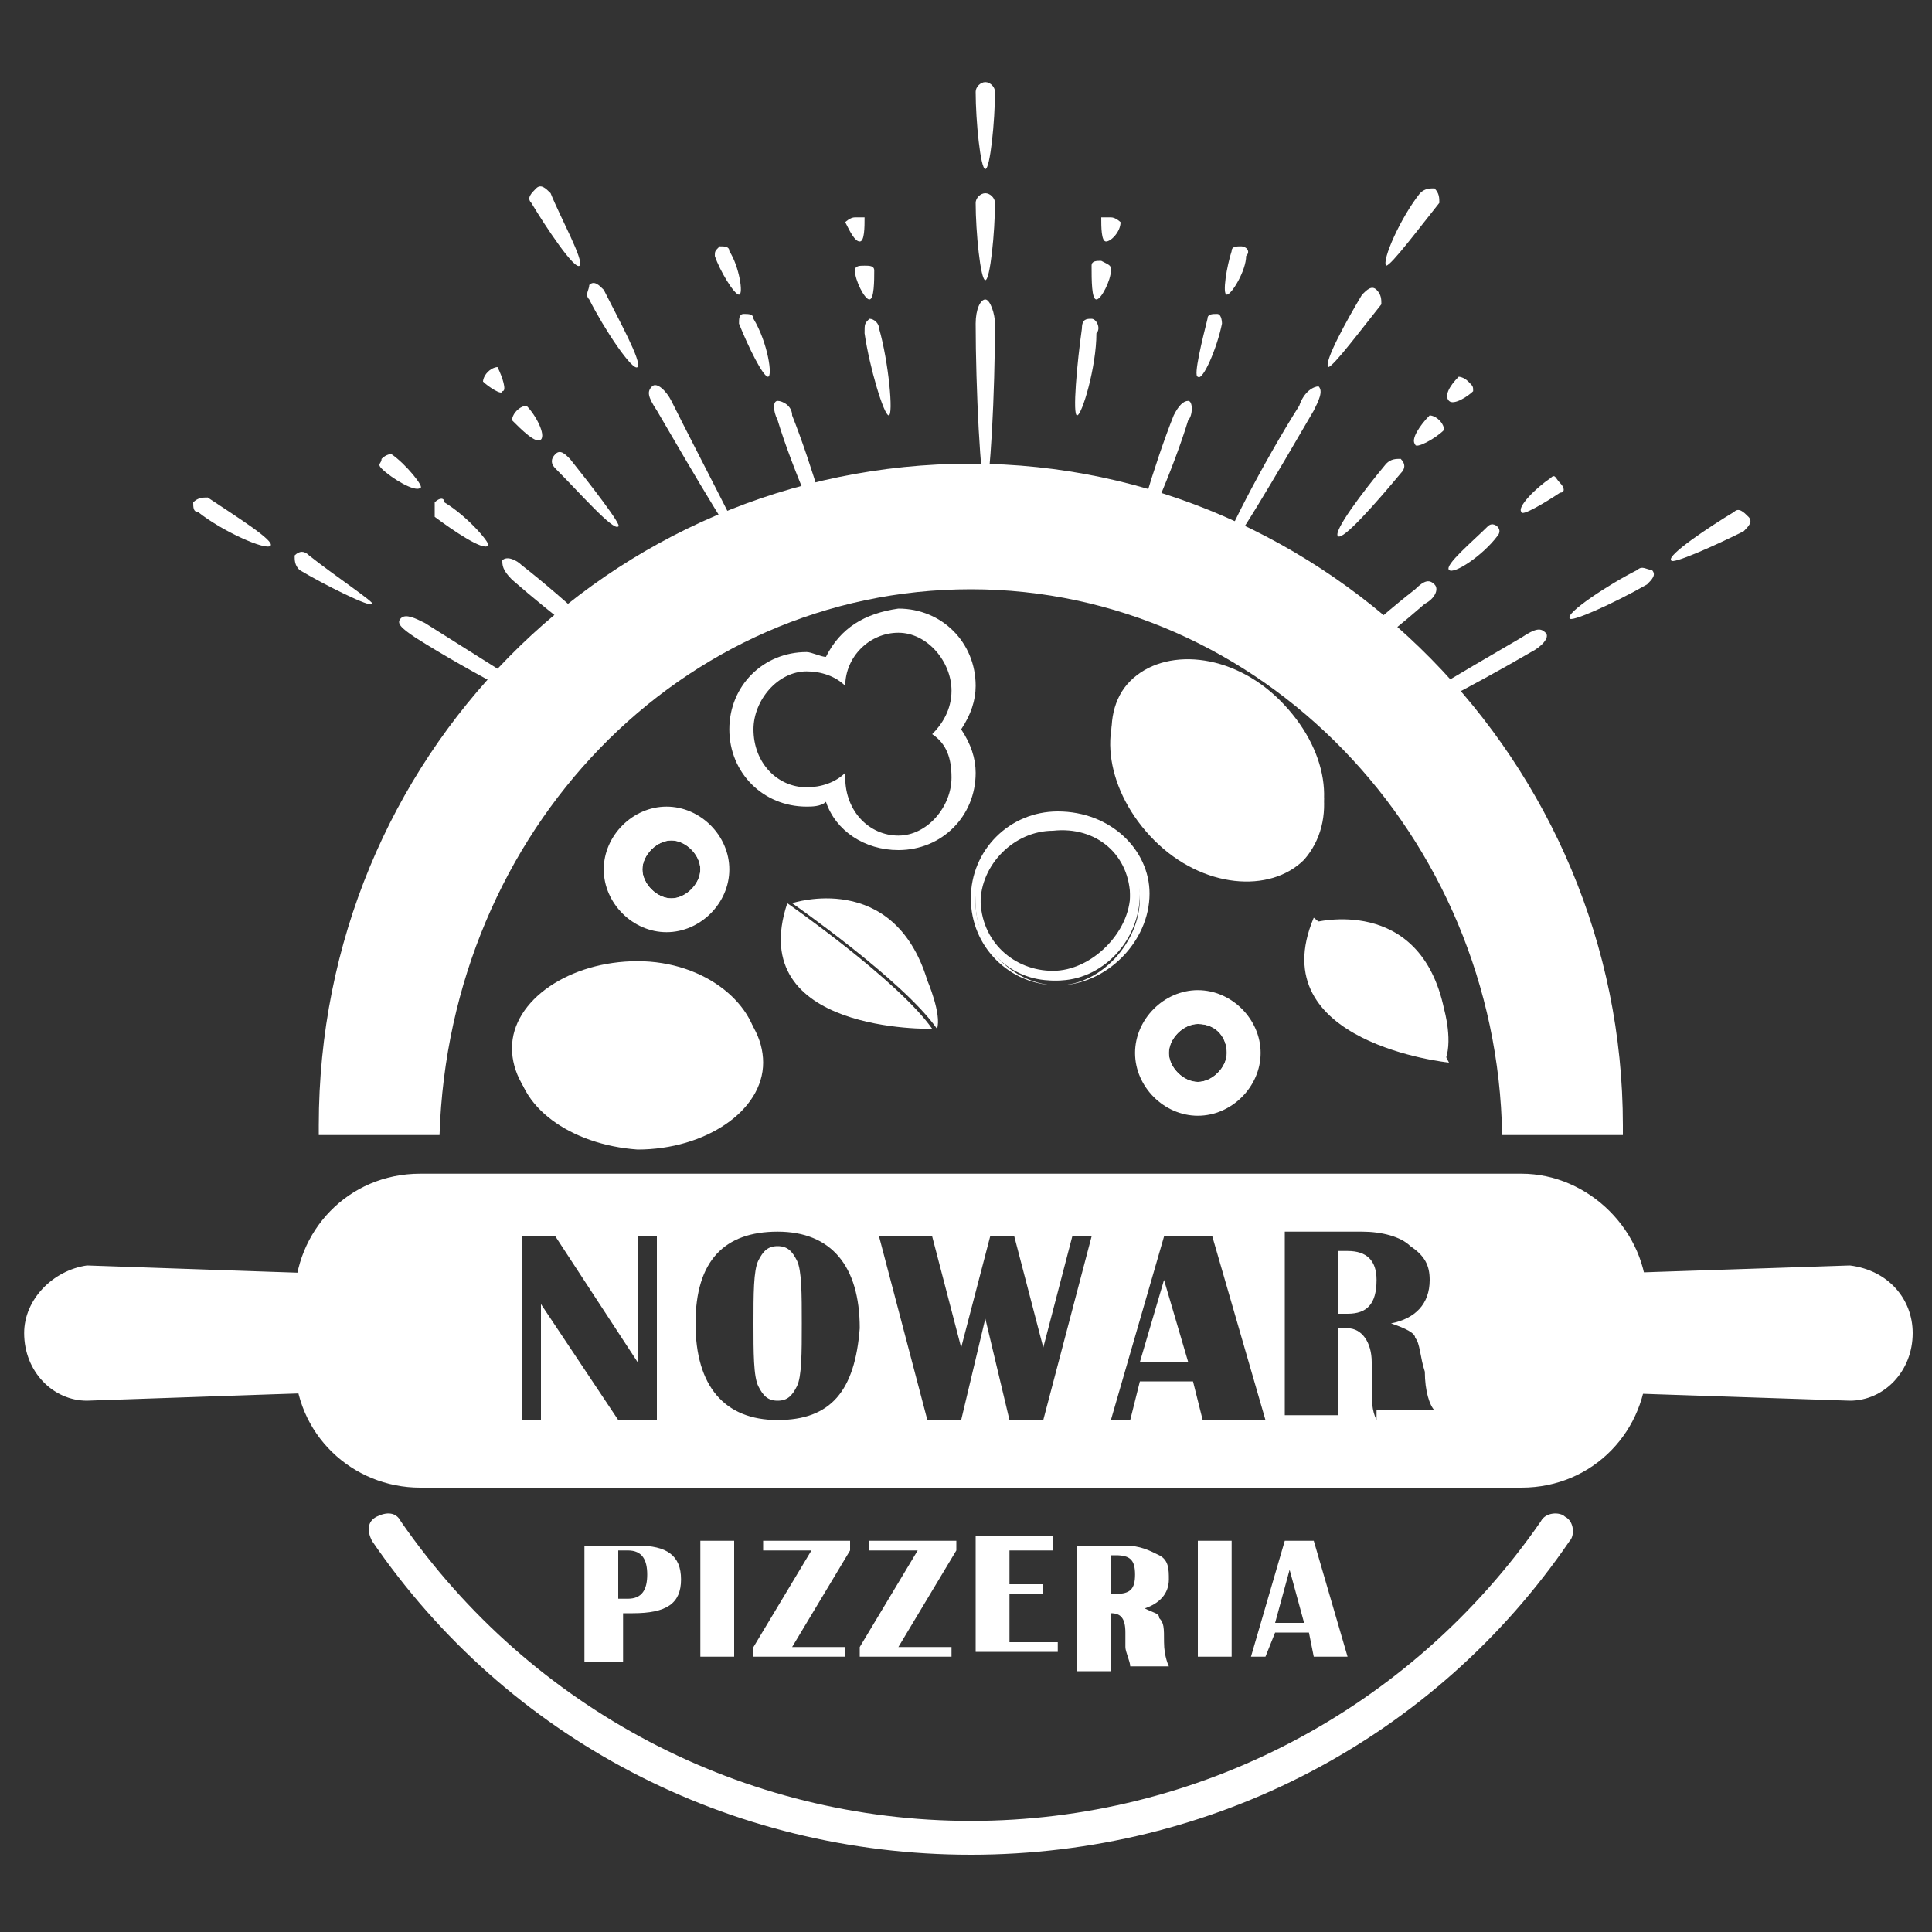 <svg version="1.1" id="Layer_1" xmlns="http://www.w3.org/2000/svg" xmlns:xlink="http://www.w3.org/1999/xlink" x="0" y="0" viewBox="0 0 40 40" xml:space="preserve"><rect x="0" y="0" width="40" height="40" fill="#333333" stroke="none"/><style>.st2{fill:#fff}</style><defs><path id="SVGID_1_" d="M-346.9 570.4c-1.7-4.6-5.5-7.2-5.5-7.2l-.4 8.7 1.9-.5c-.5 2.2-2.6 4.2-5.9 5.5-2.7.9-8.5 2.1-8.5-1.3v-21h4v-2.2h-4v-2.7c2.3-.6 4-2.7 4-5.2 0-3-2.4-5.4-5.4-5.4-3 0-5.4 2.4-5.4 5.4 0 2.5 1.7 4.6 4 5.2v2.7h-4v2.2h4v21c0 3.4-5.8 2.1-8.5 1.2-3.3-1.3-5.4-3.3-5.9-5.5l2.1.5-.4-8.7s-3.8 2.6-5.5 7.2l2.2.6c-.2.7-.3 1.6-.3 2.5 0 4.4 6.2 8.2 15.1 8.9 2.5.1 2.6 2.6 2.6 2.6s.1-2.5 2.6-2.6c8.9-.6 15.1-4.5 15.1-8.9 0-.9-.1-1.7-.3-2.4l2.4-.6zm-22.7-25.9c0-1.6 1.3-2.9 2.9-2.9 1.6 0 2.9 1.3 2.9 2.9 0 1.6-1.3 2.9-2.9 2.9-1.6.1-2.9-1.3-2.9-2.9z"/></defs><clipPath id="SVGID_2_"><use xlink:href="#SVGID_1_" overflow="visible"/></clipPath><g clip-path="url(#SVGID_2_)"><defs><path id="SVGID_3_" d="M-1860.3-2494.9h2859v5136h-2859z"/></defs><clipPath id="SVGID_4_"><use xlink:href="#SVGID_3_" overflow="visible"/></clipPath></g><defs><path id="SVGID_5_" d="M-235.8 574.1c-1.7-4.6-5.5-7.2-5.5-7.2l-.4 8.7 1.9-.5c-.5 2.2-2.6 4.2-5.9 5.5-2.7.9-8.5 2.1-8.5-1.3v-21h4v-2.2h-4v-2.7c2.3-.6 4-2.7 4-5.2 0-3-2.4-5.4-5.4-5.4-3 0-5.4 2.4-5.4 5.4 0 2.5 1.7 4.6 4 5.2v2.7h-4v2.2h4v21c0 3.4-5.8 2.1-8.5 1.2-3.3-1.3-5.4-3.3-5.9-5.5l2.1.5-.4-8.7s-3.8 2.6-5.5 7.2l2.2.6c-.2.7-.3 1.6-.3 2.5 0 4.4 6.2 8.2 15.1 8.9 2.5.1 2.6 2.6 2.6 2.6s.1-2.5 2.6-2.6c8.9-.6 15.1-4.5 15.1-8.9 0-.9-.1-1.7-.3-2.4l2.4-.6zm-22.8-25.9c0-1.6 1.3-2.9 2.9-2.9 1.6 0 2.9 1.3 2.9 2.9 0 1.6-1.3 2.9-2.9 2.9-1.6 0-2.9-1.3-2.9-2.9z"/></defs><clipPath id="SVGID_6_"><use xlink:href="#SVGID_5_" overflow="visible"/></clipPath><g clip-path="url(#SVGID_6_)"><defs><path id="SVGID_7_" d="M-1749.3-2491.2h2859v5136h-2859z"/></defs><clipPath id="SVGID_8_"><use xlink:href="#SVGID_7_" overflow="visible"/></clipPath></g><path class="st2" d="M12.1 34.4V32h1.1c.6 0 .9.2.9.7 0 .5-.3.7-1 .7h-.2v1h-.8zm.7-1.3h.2c.3 0 .4-.2.4-.5s-.1-.5-.4-.5h-.2v1zM15.2 31.9v2.4h-.7v-2.4h.7zM17.6 31.9v.2l-1.2 2h1.1v.2h-1.9v-.2l1.2-2h-1v-.2h1.8zM19.8 31.9v.2l-1.2 2h1.1v.2h-1.9v-.2l1.2-2h-1v-.2h1.8zM21.8 31.9v.2h-.9v.7h.7v.2h-.7v1h1v.2h-1.7v-2.4h1.6zM22.3 34.4V32h1c.3 0 .5.1.7.2.2.1.2.3.2.5 0 .3-.2.5-.5.6.2.1.3.1.3.2.1.1.1.2.1.5s.1.5.1.5h-.8c0-.1-.1-.3-.1-.4V33.8c0-.3-.1-.4-.3-.4v1.2h-.7zM23 33h.1c.3 0 .4-.1.4-.4 0-.3-.1-.4-.4-.4H23v.8zM25.5 31.9v2.4h-.7v-2.4h.7zM27.2 31.9l.7 2.4h-.7l-.1-.5h-.7l-.2.5h-.3l.7-2.4h.6zm-.8 1.7h.6l-.3-1.1-.3 1.1zM20.4 10.1c-.1 0-.2-2.1-.2-3.4 0-.3.1-.5.2-.5s.2.3.2.5c0 1.4-.1 3.4-.2 3.4zM20.4 5.8c-.1 0-.2-1-.2-1.6 0-.1.1-.2.2-.2s.2.1.2.2c0 .6-.1 1.6-.2 1.6zM20.4 3.5c-.1 0-.2-1-.2-1.6 0-.1.1-.2.2-.2s.2.1.2.2c0 .6-.1 1.6-.2 1.6zM28.5 15.1c-.1-.1 1.8-1.2 3-1.9.3-.2.4-.2.5-.1.1.1-.1.3-.3.4-1.2.7-3.1 1.7-3.2 1.6zM32.5 12.8c-.1-.1.8-.7 1.4-1 .1-.1.2 0 .3 0 .1.1 0 .2-.1.3-.7.4-1.6.8-1.6.7zM34.6 11.6c-.1-.1.8-.7 1.3-1 .1-.1.2 0 .3.1.1.1 0 .2-.1.3-.6.3-1.5.7-1.5.6zM25.3 11.5c-.1-.1.9-2 1.6-3.1.1-.3.3-.4.4-.4.1.1 0 .3-.1.5-.7 1.2-1.8 3.1-1.9 3zM27.5 7.6c-.1-.1.4-1 .7-1.5.1-.1.2-.2.3-.1.1.1.1.2.1.3-.4.5-1 1.3-1.1 1.3zM28.7 5.5c-.1-.1.3-1 .7-1.5.1-.1.2-.1.3-.1.1.1.1.2.1.3-.4.5-1 1.3-1.1 1.3zM27.2 14.2c-.1-.1 1.2-1.3 2.1-2 .2-.2.3-.2.4-.1.1.1 0 .3-.2.4-.8.7-2.2 1.8-2.3 1.7zM30 11.8c-.1-.1.5-.6.8-.9.1-.1.2 0 .2 0 .1.1 0 .2 0 .2-.3.4-.9.8-1 .7zM31.5 10.6c-.1-.1.3-.5.6-.7.1-.1.1 0 .2.1s.1.2 0 .2c-.3.2-.8.5-.8.4zM23.5 11.3c-.1 0 .4-1.7.8-2.7.1-.2.2-.3.3-.3.1 0 .1.3 0 .4-.3 1-1 2.6-1.1 2.6zM24.8 7.8c-.1 0 .1-.8.2-1.2 0-.1.1-.1.2-.1s.1.2.1.2c-.1.5-.4 1.2-.5 1.1zM25.4 6.1c-.1 0 0-.6.1-.9 0-.1.1-.1.2-.1s.2.1.1.2c0 .3-.3.8-.4.8zM27.7 11.1c-.1-.1.5-.9 1-1.5.1-.1.2-.1.3-.1.1.1.1.2 0 .3-.5.6-1.2 1.4-1.3 1.3zM29.3 9.2c-.1-.1.1-.4.3-.6 0 0 .1 0 .2.1s.1.2.1.2c-.2.2-.6.4-.6.3zM30 8.3c-.1-.1 0-.3.2-.5 0 0 .1 0 .2.1s.1.1.1.2c-.1.1-.4.3-.5.2zM22.3 8.6c-.1 0 0-1.1.1-1.8 0-.2.1-.2.2-.2s.2.2.1.3c0 .7-.3 1.7-.4 1.7zM22.7 6.2c-.1 0-.1-.4-.1-.7 0-.1.1-.1.2-.1.2.1.2.1.2.2 0 .2-.2.6-.3.6zM22.9 5c-.1 0-.1-.3-.1-.5h.2c.1 0 .2.1.2.1 0 .2-.2.4-.3.4zM11.7 14.8c-.1.1-2-.9-3.1-1.6-.3-.2-.4-.3-.3-.4.1-.1.3 0 .5.1 1.1.7 2.9 1.8 2.9 1.9zM7.7 12.5c0 .1-1-.4-1.5-.7-.1-.1-.1-.2-.1-.3.1-.1.2-.1.3 0 .5.4 1.4 1 1.3 1zM5.6 11.3c-.1.1-1-.3-1.5-.7-.1 0-.1-.1-.1-.2.1-.1.2-.1.3-.1.6.4 1.4.9 1.3 1zM15.5 11.5c-.1.1-1.2-1.8-1.9-3-.2-.3-.2-.4-.1-.5.1-.1.3.1.4.3.6 1.2 1.6 3.1 1.6 3.2zM13.2 7.6c-.1.1-.7-.8-1-1.4-.1-.1 0-.2 0-.3.1-.1.2 0 .3.1.3.6.8 1.5.7 1.6zM12 5.5c-.1.1-.7-.8-1-1.3-.1-.1 0-.2.1-.3.1-.1.2 0 .3.1.2.5.7 1.4.6 1.5zM12.9 13.7c-.1.1-1.5-1-2.3-1.7-.2-.2-.2-.3-.2-.4.1-.1.3 0 .4.1.9.7 2.2 1.9 2.1 2zM10.1 11.3c-.1.1-.7-.3-1.1-.6v-.3c.1-.1.2-.1.2 0 .5.3 1 .9.9.9zM8.7 10.1c-.1.1-.6-.2-.8-.4-.1-.1 0-.1 0-.2.1-.1.2-.1.2-.1.3.2.7.7.6.7zM17.2 11.3c-.1 0-.8-1.6-1.1-2.6-.1-.2-.1-.4 0-.4s.3.1.3.3c.4 1 .9 2.7.8 2.7zM15.9 7.8c-.1 0-.4-.6-.6-1.1 0-.1 0-.2.1-.2s.2 0 .2.1c.3.5.4 1.2.3 1.2zM15.3 6.1c-.1 0-.4-.5-.5-.8 0-.1 0-.1.1-.2.1 0 .2 0 .2.1.2.3.3.9.2.9zM12.8 10.9c-.1.1-.8-.7-1.3-1.2-.1-.1-.1-.2 0-.3.1-.1.2 0 .3.1.4.5 1.1 1.4 1 1.4zM11.2 9.1c-.1.1-.4-.2-.6-.4 0 0 0-.1.1-.2s.2-.1.2-.1c.2.2.4.6.3.7zM10.4 8.1c0 .1-.3-.1-.4-.2 0 0 0-.1.1-.2s.2-.1.2-.1c.1.2.2.5.1.5zM18.4 8.6c-.1 0-.4-1-.5-1.7 0-.2 0-.2.1-.3.1 0 .2.1.2.2.2.7.3 1.8.2 1.8zM18 6.2c-.1 0-.3-.4-.3-.6 0-.1.1-.1.2-.1s.2 0 .2.1c0 .2 0 .6-.1.6zM17.8 5c-.1 0-.2-.2-.3-.4 0 0 .1-.1.2-.1h.2c0 .2 0 .5-.1.5z"/><g><path class="st2" d="M.5 27.6c0 .8.6 1.4 1.3 1.4l5.8-.2c.7 0 1.3-.4 1.3-1.2 0-.8-.6-1.2-1.3-1.2l-5.8-.2c-.7.1-1.3.7-1.3 1.4zM39.6 27.6c0 .8-.6 1.4-1.3 1.4l-6-.2c-.7 0-1.3-.4-1.3-1.2 0-.8.6-1.2 1.3-1.2l6-.2c.8.1 1.3.7 1.3 1.4z"/></g><g><path class="st2" d="M18.3 25c0 .2-.2.4-.4.4H8.7c-.2 0-.4-.2-.4-.4s.2-.4.4-.4h9.2c.2.1.4.2.4.4z"/></g><g><path class="st2" d="M8.2 22.2v.1c.2-6.4 5.5-11.5 11.9-11.5 6.5 0 11.7 5.1 11.9 11.5v-.1c0-6.6-5.3-11.9-11.9-11.9-6.6-.1-11.9 5.3-11.9 11.9z"/></g><g><path class="st2" d="M12.5 18c0 .7.6 1.3 1.3 1.3.7 0 1.3-.6 1.3-1.3 0-.7-.6-1.3-1.3-1.3-.7 0-1.3.6-1.3 1.3zm2 0c0 .3-.3.6-.6.6s-.6-.3-.6-.6.3-.6.6-.6.6.3.6.6z"/><path class="st2" d="M12.9 18c0 .5.4.9.9.9s.9-.4.9-.9-.4-.9-.9-.9c-.4 0-.9.4-.9.9zm1.6 0c0 .3-.3.6-.6.6s-.6-.3-.6-.6.3-.6.6-.6.6.3.6.6z"/></g><g><path class="st2" d="M17.1 13.6c-.1 0-.3-.1-.4-.1-.9 0-1.6.7-1.6 1.6 0 .9.7 1.6 1.6 1.6.1 0 .3 0 .4-.1.2.6.8 1 1.5 1 .9 0 1.6-.7 1.6-1.6 0-.3-.1-.6-.3-.9.2-.3.3-.6.3-.9 0-.9-.7-1.6-1.6-1.6-.7.1-1.2.4-1.5 1zm2.6.7c0 .4-.2.7-.4.9.3.2.4.5.4.9 0 .6-.5 1.2-1.1 1.2-.6 0-1.1-.5-1.1-1.2V16c-.2.2-.5.3-.8.3-.6 0-1.1-.5-1.1-1.2 0-.6.5-1.2 1.1-1.2.3 0 .6.1.8.3 0-.6.5-1.1 1.1-1.1.6 0 1.1.6 1.1 1.2z"/></g><g><path class="st2" d="M27.2 19c-1.1 2.6 2.8 3 2.8 3-.6-1.2-2.8-3-2.8-3z"/><path class="st2" d="M29.9 20.9c-.5-2.4-2.7-1.8-2.7-1.8s2.1 1.8 2.7 2.9c.2-.4 0-1.1 0-1.1z"/></g><g><path class="st2" d="M16.3 18.7c-.9 2.7 3 2.6 3 2.6-.7-1-3-2.6-3-2.6z"/><path class="st2" d="M19.2 20.3c-.7-2.3-2.8-1.6-2.8-1.6s2.3 1.6 3 2.6c.1-.3-.2-1-.2-1z"/></g><g><path class="st2" d="M20.1 18.6c0 1 .8 1.8 1.8 1.8s1.9-.9 1.9-1.9c0-.9-.8-1.7-1.9-1.7-1 0-1.8.8-1.8 1.8zm3.5 0c0 .9-.8 1.8-1.7 1.8-.9 0-1.7-.8-1.7-1.7 0-.9.8-1.7 1.7-1.7.9 0 1.7.7 1.7 1.6z"/><path class="st2" d="M20.2 18.6c0 .9.8 1.7 1.7 1.7.9 0 1.7-.8 1.7-1.8 0-.9-.8-1.6-1.7-1.6-1 .1-1.7.8-1.7 1.7zm3.2 0c0 .8-.7 1.6-1.6 1.6-.8 0-1.5-.7-1.5-1.5s.7-1.5 1.5-1.5c.9-.1 1.6.5 1.6 1.4z"/><path class="st2" d="M23.5 18.6c0 .9-.8 1.7-1.7 1.7-.9 0-1.6-.7-1.6-1.6 0-.9.7-1.6 1.6-1.6 1-.1 1.7.6 1.7 1.5zm-3.2 0c0 .9.7 1.5 1.5 1.5s1.6-.8 1.6-1.6-.7-1.5-1.6-1.5c-.8.1-1.5.8-1.5 1.6z"/></g><g><path class="st2" d="M23.4 14.1c.7-.7 2.1-.6 3.1.4s1.2 2.3.5 3.1c-.7.7-2.1.6-3.1-.4-.9-1-1.2-2.4-.5-3.1z"/><path class="st2" d="M23.4 14.3c.7-.7 2.1-.6 3.1.4s1.2 2.3.5 3.1c-.7.7-2.1.6-3.1-.4s-1.2-2.4-.5-3.1z"/><path class="st2" d="M24.1 17.1c-.4-.4-.7-.8-.8-1.2.1.5.4 1 .8 1.4.9.8 2 1 2.7.5-.7.4-1.8.2-2.7-.7z"/><path class="st2" d="M26.4 14.9c-.9-.9-2.2-1-2.8-.4-.3.3-.4.9-.3 1.4.2.4.4.8.8 1.2.9.8 2 1.1 2.7.7l.1-.1c.7-.6.4-1.9-.5-2.8z"/><path class="st2" d="M24 15.4c.1-.1.2 0 .3.1.1.1 0 .2-.1.3-.1.1-.2 0-.3-.1-.1-.1 0-.2.1-.3zM24.6 16.2h.2v.2h-.2c-.1-.1-.1-.2 0-.2zM25.1 15.1h.2v.2h-.2c-.1-.1-.1-.2 0-.2zM24.8 17.2h.2v.2h-.2c-.1-.1 0-.2 0-.2zM26.1 16.8h.2v.2h-.2c-.1-.1 0-.2 0-.2zM25.9 15.5c.1 0 .2 0 .2.1.1.1 0 .2 0 .2-.1 0-.2 0-.2-.1-.1-.1-.1-.2 0-.2z"/></g><path class="st2" d="M33.6 23.3c0-7.5-6.1-13.7-13.5-13.7-7.5 0-13.5 6.1-13.5 13.7v.2h2.5c.2-6.3 5-11.3 11-11.3s10.9 5.1 11 11.3h2.5v-.2zM11.8 24.9v-.3l-.2.2v.2c.1.1.2.1.2-.1zM12.7 25.1s.1-.1 0-.2c0-.1-.1-.1-.2-.2v.3s.1 0 .2.1zM22.8 24.9s.1-.1.1-.2c0 0-.1 0-.3.1-.1 0-.1.1-.1.2.1 0 .2.1.3-.1zM23.6 25.4v-.3l-.2.2v.2c0 .1.1.1.2-.1zM24.4 25.6s.1-.1 0-.2c0-.1-.1-.1-.2-.2v.3s.1.1.2.1zM25.2 25s0-.1-.1-.2c-.1 0-.1-.1-.3-.1 0 0 0 .1.1.2s.2.1.3.1z"/><g><path class="st2" d="M20.1 38.4c-5 0-9.6-2.4-12.4-6.5-.1-.2-.1-.4.1-.5.2-.1.4-.1.5.1 2.7 3.9 7.1 6.2 11.8 6.2s9.1-2.3 11.8-6.2c.1-.2.4-.2.5-.1.2.1.2.4.1.5-2.8 4.1-7.4 6.5-12.4 6.5z"/></g><g><path class="st2" d="M27.9 25.9h-.2v1.3h.2c.4 0 .6-.2.6-.7 0-.4-.2-.6-.6-.6zM23.6 28.2h1l-.5-1.7zM16.1 25.8c-.2 0-.3.1-.4.3-.1.2-.1.7-.1 1.3 0 .6 0 1.1.1 1.3.1.2.2.3.4.3s.3-.1.4-.3c.1-.2.1-.7.1-1.3 0-.6 0-1.1-.1-1.3-.1-.2-.2-.3-.4-.3z"/><path class="st2" d="M31.5 24.3H8.7c-1.5 0-2.6 1.2-2.6 2.6v1.3c0 1.5 1.2 2.6 2.6 2.6h22.8c1.5 0 2.6-1.2 2.6-2.6v-1.3c0-1.4-1.2-2.6-2.6-2.6zm-17.9 5.1h-.8L11.2 27v2.4h-.4v-3.8h.7l1.7 2.6v-2.6h.4v3.8zm2.5 0c-1.1 0-1.7-.7-1.7-2s.6-1.9 1.7-1.9 1.7.7 1.7 2c-.1 1.3-.6 1.9-1.7 1.9zm5.5 0h-.7l-.5-2.1-.5 2.1h-.7l-1-3.8h1.1l.6 2.3.6-2.3h.5l.6 2.3.6-2.3h.4l-1 3.8zm3.3 0l-.2-.8h-1.1l-.2.8H23l1.1-3.8h1l1.1 3.8h-1.3zm3.6 0c-.1-.2-.1-.4-.1-.7v-.5c0-.4-.2-.7-.5-.7h-.2v1.8h-1.1v-3.8h1.6c.4 0 .8.1 1 .3.3.2.4.4.4.7 0 .5-.3.8-.8.9.3.1.5.2.5.3.1.1.1.4.2.7 0 .4.1.7.2.8h-1.2z"/></g><g><path class="st2" d="M10.6 21.7c0-1 1.2-1.8 2.6-1.8 1.4 0 2.5.9 2.5 1.9 0 1-1.2 1.8-2.6 1.8-1.4 0-2.5-.9-2.5-1.9z"/><path class="st2" d="M10.7 21.9c0-1 1.2-1.8 2.6-1.8 1.4 0 2.5.9 2.5 1.9 0 1-1.2 1.8-2.6 1.8-1.4-.1-2.5-.9-2.5-1.9z"/><path class="st2" d="M13.2 23.5c-.5 0-1-.1-1.4-.3.4.3 1 .5 1.6.5 1.2 0 2.2-.6 2.3-1.4-.3.7-1.3 1.2-2.5 1.2z"/><path class="st2" d="M13.4 20.3c-1.3 0-2.3.7-2.3 1.6 0 .5.3.9.7 1.2.4.2.9.3 1.4.3 1.2 0 2.2-.5 2.5-1.3v-.2c0-.8-1-1.6-2.3-1.6z"/><path class="st2" d="M12 22.3c0-.1.1-.2.3-.1.1 0 .2.1.2.3 0 .1-.1.2-.3.1-.2 0-.3-.2-.2-.3zM12.9 22.5c0-.1.1-.1.2-.1s.1.1.1.2-.1.1-.2.1c0-.1-.1-.1-.1-.2zM12.5 21.3c0-.1.1-.1.2-.1s.1.1.1.2-.1.1-.2.1c0 0-.1-.1-.1-.2zM13.8 23c0-.1.1-.1.2-.1v.2c0 .1-.1.1-.2.1 0 0-.1-.1 0-.2zM14.5 21.9c0-.1.1-.1.2-.1s.1.1.1.2-.1.1-.2.1c-.1-.1-.1-.1-.1-.2zM13.4 21.1c0-.1.1-.1.2-.1s.1.1.1.2-.1.1-.2.1c-.1-.1-.1-.1-.1-.2z"/></g><g><path class="st2" d="M23.5 21.8c0 .7.6 1.3 1.3 1.3.7 0 1.3-.6 1.3-1.3 0-.7-.6-1.3-1.3-1.3-.7 0-1.3.6-1.3 1.3zm1.9 0c0 .3-.3.6-.6.6s-.6-.3-.6-.6.3-.6.6-.6c.4 0 .6.3.6.6z"/><path class="st2" d="M23.9 21.8c0 .5.4.9.9.9s.9-.4.9-.9-.4-.9-.9-.9-.9.4-.9.9zm1.5 0c0 .3-.3.6-.6.6s-.6-.3-.6-.6.3-.6.6-.6c.4 0 .6.3.6.6z"/></g></svg>